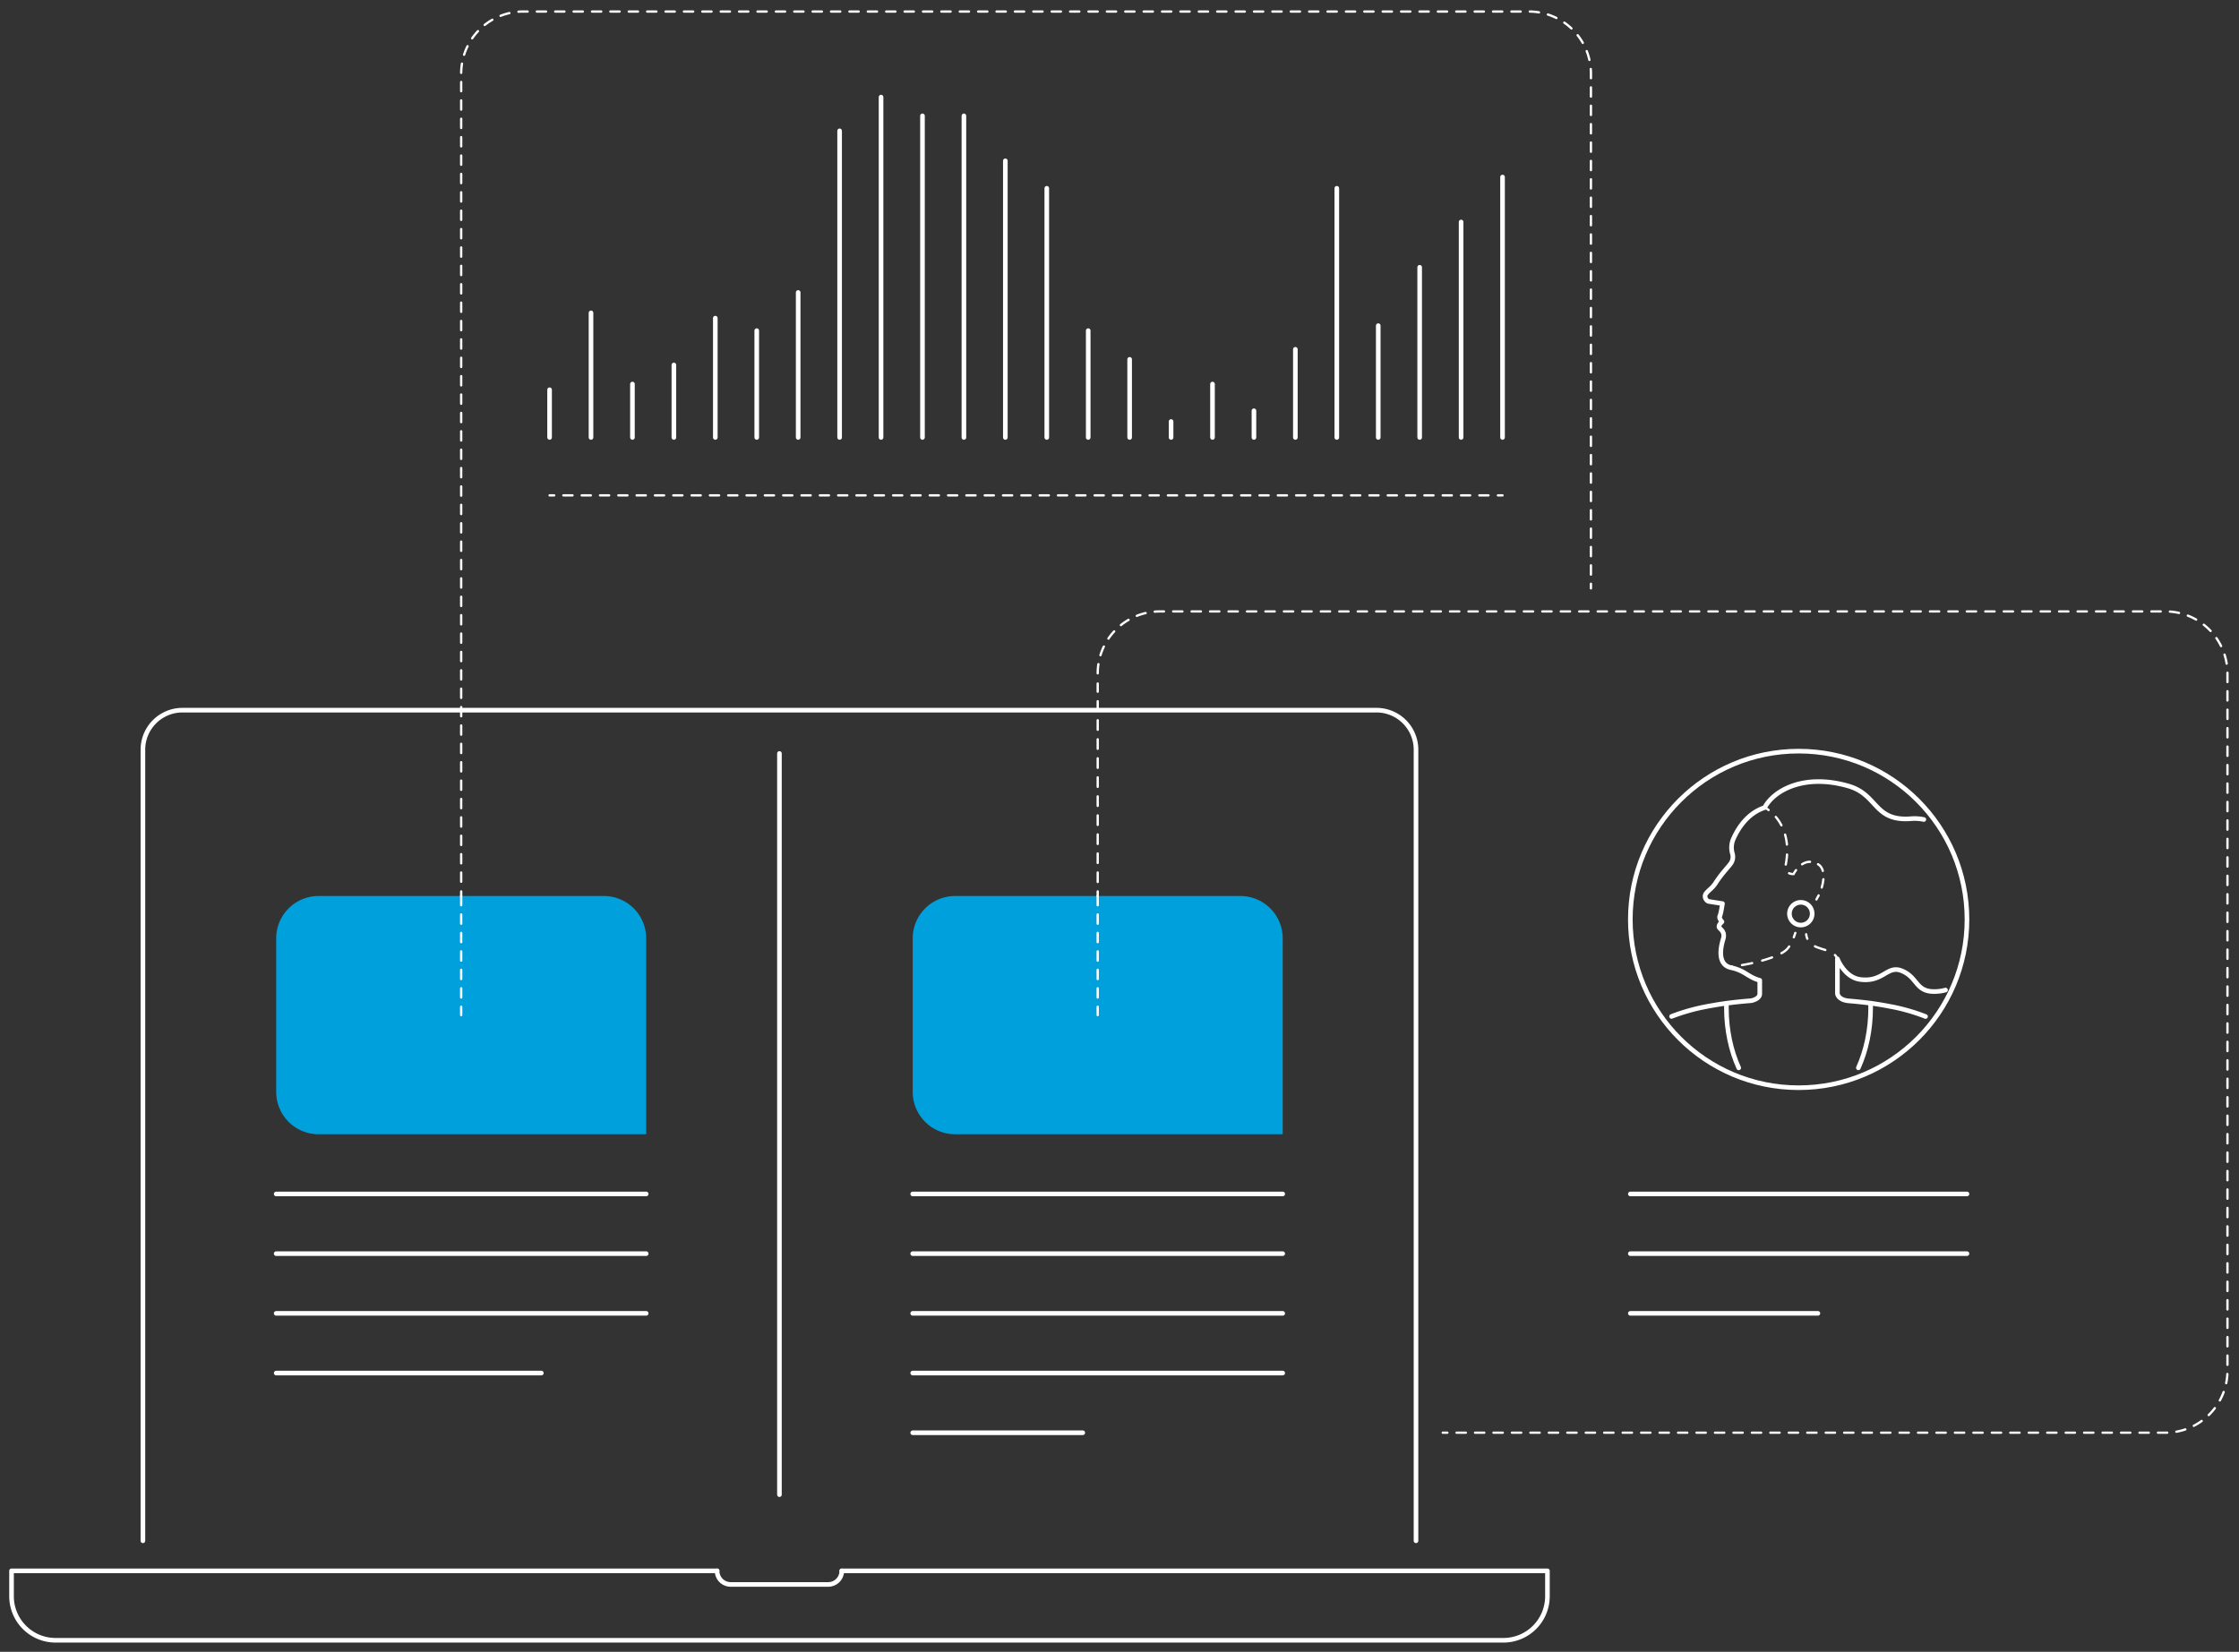 <svg xmlns="http://www.w3.org/2000/svg" viewBox="0 0 1940.86 1432.19"><rect x="0" y="0" width="1940.86" height="1432.19" fill="#333333" stroke="none"/><defs><style>.cls-1{fill:#00a0dc;}.cls-10,.cls-11,.cls-12,.cls-2,.cls-3,.cls-4,.cls-5,.cls-6,.cls-7,.cls-8,.cls-9{fill:none;stroke:#fff;stroke-linecap:round;}.cls-10,.cls-11,.cls-2,.cls-3,.cls-4,.cls-5,.cls-6,.cls-7,.cls-8,.cls-9{stroke-miterlimit:10;stroke-width:2px;}.cls-2{stroke-dasharray:8;}.cls-4{stroke-dasharray:7.94 7.94;}.cls-5{stroke-dasharray:8.96 8.96;}.cls-6{stroke-dasharray:8.72 8.72;}.cls-7{stroke-dasharray:7.32 7.32;}.cls-8{stroke-dasharray:9.53 9.53;}.cls-9{stroke-dasharray:8 8;}.cls-10{stroke-dasharray:8.25 8.25;}.cls-11{stroke-dasharray:7.97 7.97;}.cls-12{stroke-linejoin:round;stroke-width:4px;}</style></defs><g id="solid_shapes" data-name="solid shapes"><path class="cls-1" d="M276.11,776.88H523.42a36.72,36.72,0,0,1,36.72,36.72V983.44a0,0,0,0,1,0,0h-284a36.72,36.72,0,0,1-36.72-36.72V813.6A36.72,36.72,0,0,1,276.11,776.88Z"/><path class="cls-1" d="M827.88,776.88h247.31a36.72,36.72,0,0,1,36.72,36.72V983.44a0,0,0,0,1,0,0h-284a36.72,36.72,0,0,1-36.72-36.72V813.6A36.72,36.72,0,0,1,827.88,776.88Z"/></g><g id="inverted_dotted_lines" data-name="inverted dotted lines"><line class="cls-2" x1="951.54" y1="776.88" x2="951.54" y2="880.16"/><line class="cls-2" x1="399.77" y1="776.88" x2="399.77" y2="880.16"/></g><g id="dotted_lines" data-name="dotted lines"><line class="cls-3" x1="476.4" y1="429.51" x2="480.4" y2="429.51"/><line class="cls-4" x1="488.34" y1="429.51" x2="1294.49" y2="429.51"/><line class="cls-3" x1="1298.46" y1="429.51" x2="1302.46" y2="429.51"/><path class="cls-3" d="M1556.26,808.89c-.41,1.28-.84,2.55-1.31,3.78"/><path class="cls-5" d="M1550.92,820.66a19.82,19.82,0,0,1-1.71,2.16c-6.66,7.21-30.42,12.94-43.59,14.6"/><path class="cls-3" d="M1501.17,837.86a13.87,13.87,0,0,1-4-.15"/><path class="cls-3" d="M1529.73,700.14a25,25,0,0,1,3.35,2.18"/><path class="cls-6" d="M1539.37,708.33c6.24,7.47,12.53,20.53,8.62,41.22a9.25,9.25,0,0,0,.07,4.38"/><path class="cls-3" d="M1550.85,757.12a8.59,8.59,0,0,0,3.9.71,24,24,0,0,1,2.14-3.37"/><path class="cls-7" d="M1562.12,749.38c3.54-2.33,8.24-3.41,13.86-.07,6.28,3.72,5.6,14.39,2,23.69"/><path class="cls-3" d="M1576.47,776.36c-.6,1.22-1.24,2.4-1.92,3.51"/><path class="cls-3" d="M1592.75,831.41a9.3,9.3,0,0,0-2.13-3.35"/><path class="cls-8" d="M1582.26,823.68c-4.59-1.48-9.59-2.66-12.91-5.83"/><path class="cls-3" d="M1566.67,813.94a14.51,14.51,0,0,1-1-3.87"/><line class="cls-3" x1="1250.63" y1="1242.2" x2="1254.63" y2="1242.2"/><path class="cls-9" d="M1262.63,1242.2h614.43a53.8,53.8,0,0,0,53.8-53.8V583.94a53.8,53.8,0,0,0-53.8-53.8H1005.34a53.8,53.8,0,0,0-53.8,53.8v4.68"/><polyline class="cls-3" points="951.54 592.62 951.54 596.62 951.54 595.73 951.54 599.73"/><polyline class="cls-10" points="951.54 607.98 951.54 615.73 951.54 768.76"/><line class="cls-3" x1="951.54" y1="772.88" x2="951.54" y2="776.88"/><line class="cls-3" x1="1379.09" y1="510.14" x2="1379.09" y2="506.14"/><path class="cls-11" d="M1379.09,498.17V63.8a53.8,53.8,0,0,0-53.8-53.8H453.57a53.8,53.8,0,0,0-53.8,53.8V768.9"/><line class="cls-3" x1="399.77" y1="772.88" x2="399.77" y2="776.88"/></g><g id="solid_lines" data-name="solid lines"><path class="cls-12" d="M1227.45,1335.93v-686a34.28,34.28,0,0,0-34.18-34.19H158.07a34.29,34.29,0,0,0-34.19,34.19v686"/><path class="cls-12" d="M621.61,1362H10v22a38.19,38.19,0,0,0,38.19,38.19h1255a38.19,38.19,0,0,0,38.19-38.19v-22H729.7"/><path class="cls-12" d="M621.61,1362a11.77,11.77,0,0,0,11.78,11.78h84.53A11.78,11.78,0,0,0,729.7,1362"/><line class="cls-12" x1="675.65" y1="653.28" x2="675.65" y2="1295.93"/><line class="cls-12" x1="239.4" y1="1035.2" x2="560.14" y2="1035.2"/><line class="cls-12" x1="239.4" y1="1086.96" x2="560.14" y2="1086.96"/><line class="cls-12" x1="239.4" y1="1138.73" x2="560.14" y2="1138.73"/><line class="cls-12" x1="239.4" y1="1190.49" x2="469.27" y2="1190.49"/><line class="cls-12" x1="791.17" y1="1035.2" x2="1111.91" y2="1035.2"/><line class="cls-12" x1="791.17" y1="1086.96" x2="1111.91" y2="1086.96"/><line class="cls-12" x1="791.17" y1="1138.73" x2="1111.91" y2="1138.73"/><line class="cls-12" x1="791.17" y1="1190.49" x2="1111.91" y2="1190.49"/><line class="cls-12" x1="791.17" y1="1242.25" x2="938.6" y2="1242.25"/><line class="cls-12" x1="476.4" y1="337.92" x2="476.4" y2="379.28"/><line class="cls-12" x1="512.31" y1="271.26" x2="512.31" y2="379.28"/><line class="cls-12" x1="548.23" y1="332.98" x2="548.23" y2="379.28"/><line class="cls-12" x1="584.15" y1="316.43" x2="584.15" y2="379.28"/><line class="cls-12" x1="620.06" y1="275.84" x2="620.06" y2="379.28"/><line class="cls-12" x1="655.98" y1="286.67" x2="655.98" y2="379.28"/><line class="cls-12" x1="691.89" y1="253.58" x2="691.89" y2="379.28"/><line class="cls-12" x1="727.81" y1="113.44" x2="727.81" y2="379.28"/><line class="cls-12" x1="763.73" y1="84.2" x2="763.73" y2="379.28"/><line class="cls-12" x1="799.64" y1="100.44" x2="799.64" y2="379.28"/><line class="cls-12" x1="835.56" y1="100.44" x2="835.56" y2="379.28"/><line class="cls-12" x1="871.47" y1="139.42" x2="871.47" y2="379.28"/><line class="cls-12" x1="907.39" y1="163.24" x2="907.39" y2="379.28"/><line class="cls-12" x1="943.31" y1="286.67" x2="943.31" y2="379.28"/><line class="cls-12" x1="979.22" y1="311.57" x2="979.22" y2="379.28"/><line class="cls-12" x1="1015.14" y1="365.46" x2="1015.14" y2="379.28"/><line class="cls-12" x1="1051.05" y1="332.98" x2="1051.05" y2="379.28"/><line class="cls-12" x1="1086.97" y1="356.13" x2="1086.97" y2="379.28"/><line class="cls-12" x1="1122.88" y1="302.86" x2="1122.88" y2="379.28"/><line class="cls-12" x1="1158.8" y1="163.24" x2="1158.8" y2="379.28"/><line class="cls-12" x1="1194.72" y1="282.34" x2="1194.72" y2="379.28"/><line class="cls-12" x1="1230.63" y1="231.74" x2="1230.63" y2="379.28"/><line class="cls-12" x1="1266.55" y1="192.47" x2="1266.55" y2="379.28"/><line class="cls-12" x1="1302.46" y1="153.5" x2="1302.46" y2="379.28"/><circle class="cls-12" cx="1559.15" cy="797.18" r="145.91"/><line class="cls-12" x1="1413.24" y1="1035.2" x2="1705.06" y2="1035.2"/><line class="cls-12" x1="1413.24" y1="1086.96" x2="1705.06" y2="1086.96"/><line class="cls-12" x1="1413.24" y1="1138.73" x2="1575.83" y2="1138.73"/><path class="cls-12" d="M1449,881.28A170.55,170.55,0,0,1,1477.8,873c1.73-.35,3.52-.7,5.36-1s3.81-.68,5.8-1c2.46-.4,5-.77,7.62-1.12,6.54-.88,13.64-1.63,21.35-2.22,0,0,7.51-1.3,7.51-6.06V850c-10.68-3-12.52-8.34-24.87-11s-8.92-18.1-6.91-24.61-2.17-8.35-3.34-10.18,2.34-5,2.34-5-2.84-3-1.84-5,2.27-10.75,2.27-10.75l-11.76-1.85c-2.14-.34-4.57-4-2.53-6.81s5.5-4.72,8.35-9.15c5.71-8.88,11.38-14.19,13.5-17.5a9.93,9.93,0,0,0,1-8.29,18.8,18.8,0,0,1,1.06-12.89c7.68-16.85,18.32-23.91,27-26.76,7.46-14.39,33.39-29.91,72.49-18.72,25.78,7.38,22,30.69,53.88,28.39a38.57,38.57,0,0,1,11.56.66"/><path class="cls-12" d="M1686.43,858.39a33.29,33.29,0,0,1-6.59,1.19c-20,1.72-16.54-12.17-31.75-18-12.32-4.71-15.81,10.35-35.68,7.64-13.55-1.84-19.66-17.83-19.66-17.83v30.14s.54,5.41,9.69,6.27c6.83.56,13.17,1.26,19,2q3.94.54,7.61,1.14c2,.32,3.93.65,5.81,1s3.63.68,5.37,1a168.7,168.7,0,0,1,28.91,8.41"/><circle class="cls-12" cx="1561.02" cy="792.21" r="9.88"/><path class="cls-12" d="M1507.21,925.89c-6.74-14.85-10.69-32.77-10.69-52q0-2,.06-4"/><path class="cls-12" d="M1621.49,869.87c0,1.32.06,2.64.06,4,0,19.24-3.93,37.12-10.65,52"/></g></svg>